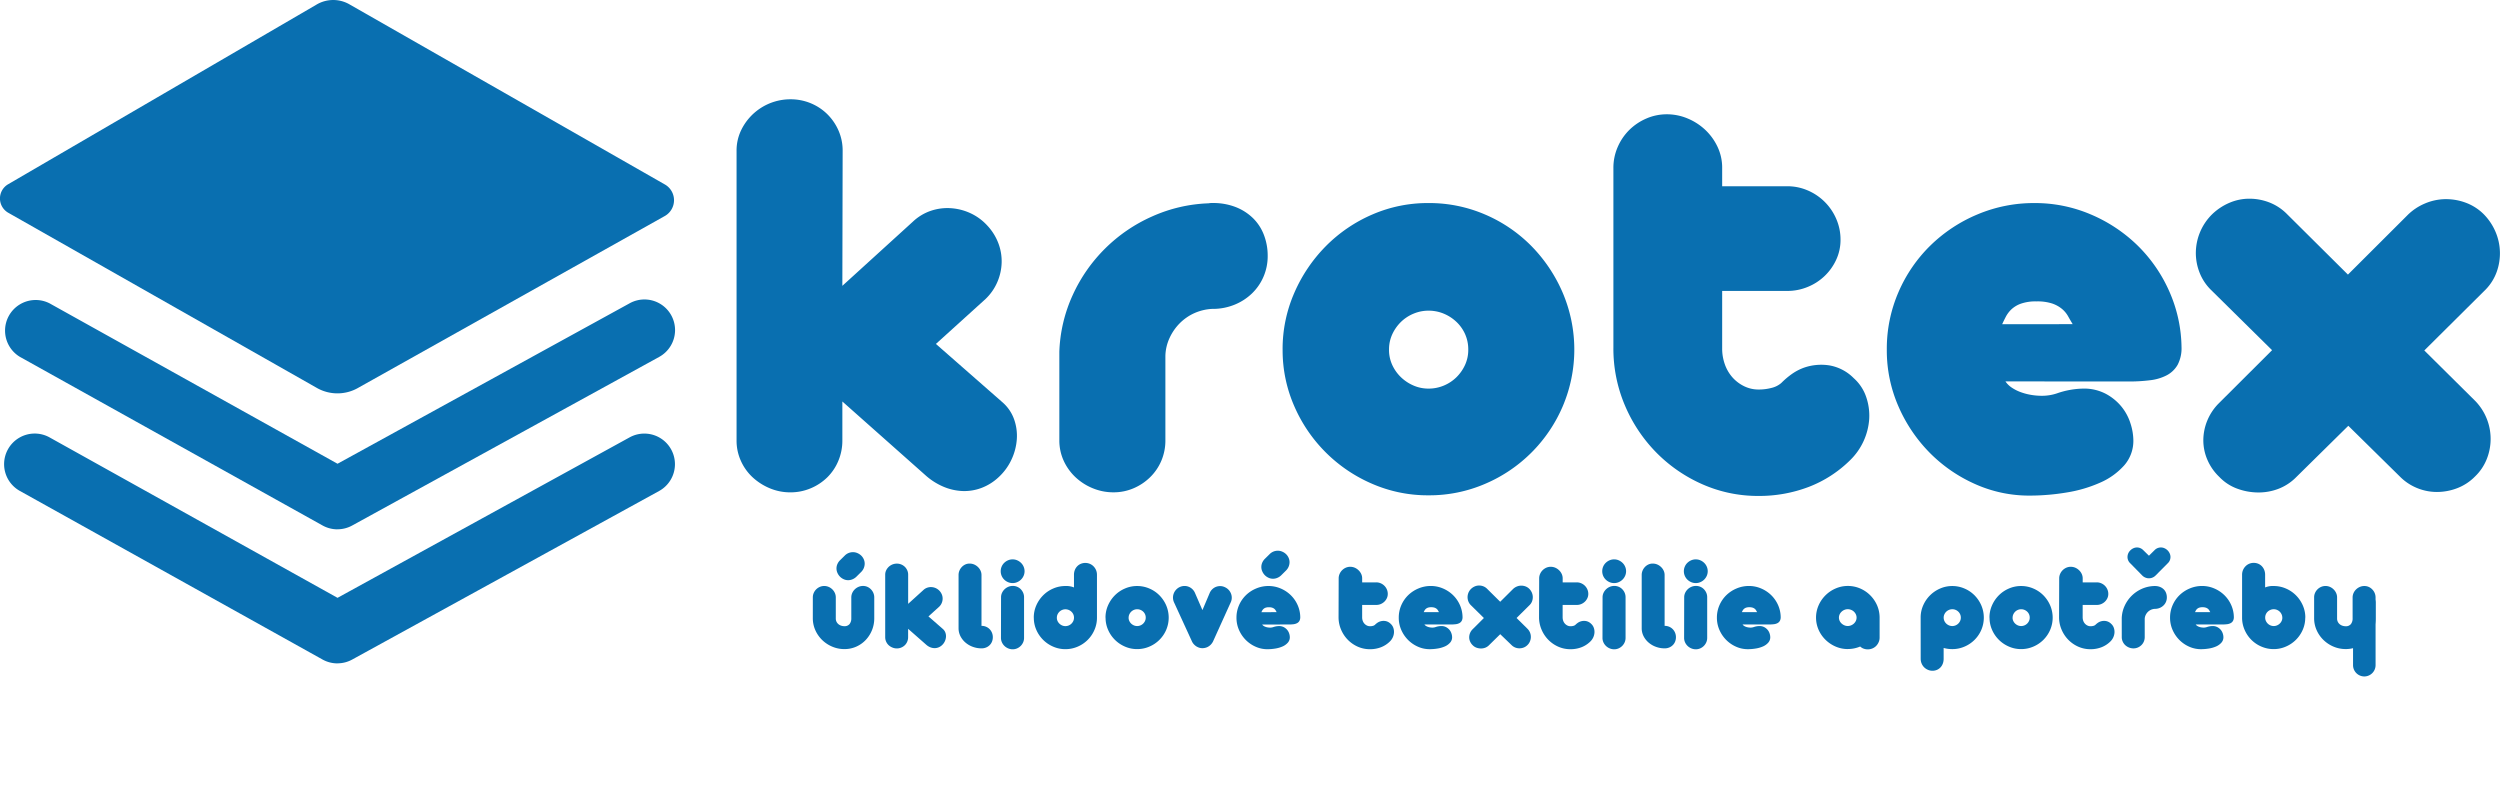 <svg xmlns="http://www.w3.org/2000/svg" xmlns:xlink="http://www.w3.org/1999/xlink" width="198.68" height="62.894" viewBox="0 0 198.68 62.894">
  <defs>
    <clipPath id="clip-path">
      <rect id="Rectangle_92" data-name="Rectangle 92" width="198.68" height="62.894" fill="#096fb0"/>
    </clipPath>
  </defs>
  <g id="Group_346" data-name="Group 346" clip-path="url(#clip-path)">
    <path id="Path_106" data-name="Path 106" d="M.642,16.9,25.13,30.8a3.314,3.314,0,0,0,3.374,0L52.857,17.154a1.442,1.442,0,0,0,.009-2.478L27.814.37a2.589,2.589,0,0,0-2.678.007L.629,14.653A1.308,1.308,0,0,0,.642,16.9" transform="translate(0 0)" fill="#096fb0"/>
    <path id="Path_107" data-name="Path 107" d="M27.429,86.758a2.431,2.431,0,0,1-1.184-.308L2.189,73.048A2.433,2.433,0,0,1,4.556,68.8L27.437,81.546,50.658,68.791A2.432,2.432,0,0,1,53,73.055l-24.4,13.4a2.429,2.429,0,0,1-1.171.3" transform="translate(-0.613 -44.691)" fill="#096fb0"/>
    <path id="Path_108" data-name="Path 108" d="M27.429,117.418a2.431,2.431,0,0,1-1.184-.308l-24.057-13.4a2.432,2.432,0,1,1,2.368-4.25l22.881,12.748L50.658,99.451A2.432,2.432,0,0,1,53,103.714l-24.4,13.4a2.429,2.429,0,0,1-1.171.3" transform="translate(-0.613 -64.697)" fill="#096fb0"/>
    <path id="Path_110" data-name="Path 110" d="M191.721,129.856a.864.864,0,0,1,.072-.35.924.924,0,0,1,.483-.483.862.862,0,0,1,.35-.072.881.881,0,0,1,.352.072.946.946,0,0,1,.493.483.838.838,0,0,1,.075.35v1.676a.574.574,0,0,0,.2.445.661.661,0,0,0,.218.124.8.8,0,0,0,.265.044.5.5,0,0,0,.414-.172.722.722,0,0,0,.136-.46v-1.655a.838.838,0,0,1,.074-.35.925.925,0,0,1,.2-.288.971.971,0,0,1,.3-.2.913.913,0,0,1,.36-.072.844.844,0,0,1,.347.072.9.9,0,0,1,.283.2.917.917,0,0,1,.19.288.887.887,0,0,1,.07.35v1.655a2.493,2.493,0,0,1-.683,1.732,2.35,2.35,0,0,1-.75.527,2.28,2.28,0,0,1-.941.193,2.444,2.444,0,0,1-.964-.193,2.585,2.585,0,0,1-.8-.527,2.5,2.5,0,0,1-.545-.782,2.311,2.311,0,0,1-.2-.956Zm3.454-1.635a.979.979,0,0,1-.306.2.884.884,0,0,1-.342.069.829.829,0,0,1-.352-.077.988.988,0,0,1-.3-.208,1.014,1.014,0,0,1-.2-.3.842.842,0,0,1-.074-.347.867.867,0,0,1,.072-.347.98.98,0,0,1,.211-.306l.38-.375a.892.892,0,0,1,.3-.2.919.919,0,0,1,.347-.067.863.863,0,0,1,.36.077,1.009,1.009,0,0,1,.3.2.936.936,0,0,1,.2.293.856.856,0,0,1,.072.342.936.936,0,0,1-.272.653Z" transform="translate(-127.124 -82.381)" fill="#096fb0"/>
    <path id="Path_111" data-name="Path 111" d="M209.6,133.975v.668a.891.891,0,0,1-.07.35.855.855,0,0,1-.19.283.9.9,0,0,1-.285.188.89.89,0,0,1-.35.07.91.91,0,0,1-.352-.07,1,1,0,0,1-.3-.188.868.868,0,0,1-.2-.283.841.841,0,0,1-.074-.35v-4.965a.808.808,0,0,1,.074-.345.939.939,0,0,1,.851-.539.9.9,0,0,1,.64.259.914.914,0,0,1,.19.28.855.855,0,0,1,.069.345l0,2.313,1.213-1.1a.849.849,0,0,1,.306-.185.882.882,0,0,1,.342-.046.957.957,0,0,1,.339.085.95.95,0,0,1,.483.517.866.866,0,0,1,.057.334.9.9,0,0,1-.074.332.881.881,0,0,1-.2.29l-.853.771,1.146,1a.693.693,0,0,1,.2.291.838.838,0,0,1,.046.344.98.98,0,0,1-.092.347.961.961,0,0,1-.219.3.891.891,0,0,1-.3.188.833.833,0,0,1-.329.051.937.937,0,0,1-.329-.077,1.1,1.1,0,0,1-.3-.193Z" transform="translate(-137.43 -84.002)" fill="#096fb0"/>
    <path id="Path_112" data-name="Path 112" d="M225.854,135.528a2,2,0,0,1-.673-.126,1.855,1.855,0,0,1-.571-.334,1.65,1.65,0,0,1-.4-.507,1.393,1.393,0,0,1-.149-.642V129.7a.89.89,0,0,1,.07-.35.941.941,0,0,1,.188-.288.886.886,0,0,1,.278-.2.813.813,0,0,1,.339-.072.928.928,0,0,1,.362.072,1,1,0,0,1,.3.2.938.938,0,0,1,.208.288.81.81,0,0,1,.077.35v4.04a.918.918,0,0,1,.36.069.864.864,0,0,1,.285.193.88.88,0,0,1,.188.288.923.923,0,0,1,.067.35.932.932,0,0,1-.067.357.829.829,0,0,1-.188.28.866.866,0,0,1-.285.185.943.943,0,0,1-.36.067Z" transform="translate(-147.882 -84.002)" fill="#096fb0"/>
    <path id="Path_113" data-name="Path 113" d="M233.406,128.8a.921.921,0,0,1,.074-.368.911.911,0,0,1,.206-.3,1.012,1.012,0,0,1,.3-.2.918.918,0,0,1,.368-.075.908.908,0,0,1,.362.075,1.015,1.015,0,0,1,.3.2.94.94,0,0,1,.208.3.911.911,0,0,1,0,.735.973.973,0,0,1-.208.3.988.988,0,0,1-.3.2.9.9,0,0,1-.362.075.912.912,0,0,1-.368-.075.986.986,0,0,1-.3-.2.943.943,0,0,1-.206-.3.918.918,0,0,1-.074-.368m.026,2.072a.82.82,0,0,1,.075-.347.938.938,0,0,1,.2-.285.972.972,0,0,1,.3-.2.924.924,0,0,1,.365-.072.878.878,0,0,1,.632.267.95.95,0,0,1,.188.285.875.875,0,0,1,.069.347v3.233a.869.869,0,0,1-.072.35.927.927,0,0,1-.483.483.863.863,0,0,1-.35.072.9.9,0,0,1-.355-.072.938.938,0,0,1-.5-.483.837.837,0,0,1-.075-.35Z" transform="translate(-153.877 -83.403)" fill="#096fb0"/>
    <path id="Path_114" data-name="Path 114" d="M240.74,132.976a2.393,2.393,0,0,1,.2-.971,2.617,2.617,0,0,1,.543-.8,2.534,2.534,0,0,1,.8-.542,2.4,2.4,0,0,1,.969-.2,1.609,1.609,0,0,1,.683.113v-1.008A1.016,1.016,0,0,1,244,129.2a.924.924,0,0,1,.187-.3.862.862,0,0,1,.288-.2.942.942,0,0,1,.722,0,.88.88,0,0,1,.293.2.978.978,0,0,1,.2.3.961.961,0,0,1,.072.373v3.408a2.393,2.393,0,0,1-.2.969,2.52,2.52,0,0,1-1.334,1.331,2.43,2.43,0,0,1-.976.2,2.4,2.4,0,0,1-.969-.2,2.558,2.558,0,0,1-1.339-1.331,2.376,2.376,0,0,1-.2-.969m1.83,0a.617.617,0,0,0,.056.265.684.684,0,0,0,.152.211.727.727,0,0,0,.216.142.642.642,0,0,0,.255.051.673.673,0,0,0,.262-.051.681.681,0,0,0,.216-.142.708.708,0,0,0,.149-.211.613.613,0,0,0,.057-.265.639.639,0,0,0-.054-.265.649.649,0,0,0-.149-.211.713.713,0,0,0-.219-.141.673.673,0,0,0-.262-.051.658.658,0,0,0-.257.051.681.681,0,0,0-.216.141.708.708,0,0,0-.149.211.617.617,0,0,0-.056.265" transform="translate(-158.584 -83.891)" fill="#096fb0"/>
    <path id="Path_115" data-name="Path 115" d="M256.653,136.273a2.393,2.393,0,0,1,.2-.971,2.622,2.622,0,0,1,.542-.8,2.537,2.537,0,0,1,.8-.542,2.4,2.4,0,0,1,.969-.2,2.431,2.431,0,0,1,.977.2,2.5,2.5,0,0,1,.8.542,2.608,2.608,0,0,1,.537.8,2.474,2.474,0,0,1,0,1.94,2.52,2.52,0,0,1-1.334,1.331,2.431,2.431,0,0,1-.977.2,2.4,2.4,0,0,1-.969-.2,2.554,2.554,0,0,1-1.339-1.331,2.376,2.376,0,0,1-.2-.969m1.83,0a.617.617,0,0,0,.057.265.685.685,0,0,0,.151.211.723.723,0,0,0,.216.141.64.64,0,0,0,.254.051.674.674,0,0,0,.262-.051.685.685,0,0,0,.216-.141.71.71,0,0,0,.149-.211.619.619,0,0,0,.057-.265.642.642,0,0,0-.2-.475.712.712,0,0,0-.218-.141.674.674,0,0,0-.262-.051.657.657,0,0,0-.257.051.68.68,0,0,0-.216.141.708.708,0,0,0-.149.211.617.617,0,0,0-.057.265" transform="translate(-168.797 -87.188)" fill="#096fb0"/>
    <path id="Path_116" data-name="Path 116" d="M271.706,135.04a.916.916,0,0,1-.018-.7.938.938,0,0,1,.188-.3.919.919,0,0,1,.642-.293.874.874,0,0,1,.342.057.917.917,0,0,1,.507.478l.6,1.383.581-1.372a.919.919,0,0,1,.208-.293.884.884,0,0,1,.293-.185.924.924,0,0,1,.342-.059.856.856,0,0,1,.355.085.932.932,0,0,1,.3.211.916.916,0,0,1,.19.3.892.892,0,0,1,.062.344.86.86,0,0,1-.085.357l-1.4,3.095a1.013,1.013,0,0,1-.2.278.972.972,0,0,1-.121.1.878.878,0,0,1-.142.082.951.951,0,0,1-.39.082.815.815,0,0,1-.36-.082.8.8,0,0,1-.147-.082.992.992,0,0,1-.121-.1.879.879,0,0,1-.2-.278Z" transform="translate(-178.407 -87.178)" fill="#096fb0"/>
    <path id="Path_117" data-name="Path 117" d="M287.751,131.8a.393.393,0,0,0,.111.108.722.722,0,0,0,.154.077.962.962,0,0,0,.177.046,1.118,1.118,0,0,0,.185.016.81.81,0,0,0,.257-.041,1.445,1.445,0,0,1,.452-.082.8.8,0,0,1,.391.09.89.89,0,0,1,.27.221.869.869,0,0,1,.154.288.966.966,0,0,1,.049.285.635.635,0,0,1-.157.432,1.19,1.19,0,0,1-.411.3,2.307,2.307,0,0,1-.576.169,3.864,3.864,0,0,1-.645.054,2.264,2.264,0,0,1-.933-.2,2.548,2.548,0,0,1-.781-.537,2.6,2.6,0,0,1-.537-.794,2.389,2.389,0,0,1-.2-.974,2.437,2.437,0,0,1,.2-.984,2.513,2.513,0,0,1,.547-.8,2.591,2.591,0,0,1,.81-.534,2.5,2.5,0,0,1,.982-.2,2.445,2.445,0,0,1,.964.193,2.613,2.613,0,0,1,.8.524,2.529,2.529,0,0,1,.55.784,2.431,2.431,0,0,1,.216.966.609.609,0,0,1-.067.306.464.464,0,0,1-.188.18.823.823,0,0,1-.285.085,2.862,2.862,0,0,1-.36.021Zm1.511-3.907a.979.979,0,0,1-.306.2.884.884,0,0,1-.342.07.829.829,0,0,1-.352-.077.989.989,0,0,1-.3-.208,1.013,1.013,0,0,1-.2-.3.847.847,0,0,1-.075-.347.869.869,0,0,1,.072-.347.981.981,0,0,1,.211-.306l.38-.375a.892.892,0,0,1,.3-.2.92.92,0,0,1,.347-.067.858.858,0,0,1,.36.077,1,1,0,0,1,.3.2.936.936,0,0,1,.2.293.857.857,0,0,1,.072.342.936.936,0,0,1-.272.653Zm-.355,2.925c-.028-.044-.054-.09-.079-.136a.454.454,0,0,0-.106-.126.533.533,0,0,0-.169-.092.824.824,0,0,0-.267-.036.771.771,0,0,0-.267.039.478.478,0,0,0-.165.1.5.5,0,0,0-.1.128c-.024.047-.045.088-.062.126Z" transform="translate(-187.446 -82.169)" fill="#096fb0"/>
    <path id="Path_118" data-name="Path 118" d="M308.383,130.431a.881.881,0,0,1,.074-.36.921.921,0,0,1,.2-.293.949.949,0,0,1,.293-.2.88.88,0,0,1,.352-.072.918.918,0,0,1,.357.072,1,1,0,0,1,.3.2.959.959,0,0,1,.211.29.832.832,0,0,1,.08.363v.313h1.12a.88.88,0,0,1,.352.072.932.932,0,0,1,.491.491.88.88,0,0,1,.072.352.806.806,0,0,1-.074.344.921.921,0,0,1-.2.278.936.936,0,0,1-.29.188.909.909,0,0,1-.352.069h-1.12v.987a.8.8,0,0,0,.046.273.671.671,0,0,0,.131.223.646.646,0,0,0,.2.152.556.556,0,0,0,.249.057.854.854,0,0,0,.224-.028.391.391,0,0,0,.167-.085,1.377,1.377,0,0,1,.183-.154.89.89,0,0,1,.208-.108.911.911,0,0,1,.435-.039.774.774,0,0,1,.419.219.757.757,0,0,1,.214.319.986.986,0,0,1,.054.378,1.082,1.082,0,0,1-.324.707,2.063,2.063,0,0,1-.717.463,2.39,2.39,0,0,1-.861.154,2.366,2.366,0,0,1-.974-.2,2.552,2.552,0,0,1-.794-.55,2.588,2.588,0,0,1-.535-.807,2.481,2.481,0,0,1-.2-.979Z" transform="translate(-201.996 -84.462)" fill="#096fb0"/>
    <path id="Path_119" data-name="Path 119" d="M323.754,136.817a.393.393,0,0,0,.111.108.722.722,0,0,0,.154.077.96.96,0,0,0,.177.046,1.114,1.114,0,0,0,.185.016.81.81,0,0,0,.257-.041,1.445,1.445,0,0,1,.452-.082.8.8,0,0,1,.391.09.888.888,0,0,1,.27.221.871.871,0,0,1,.154.288.966.966,0,0,1,.049.285.635.635,0,0,1-.157.432,1.189,1.189,0,0,1-.411.3,2.309,2.309,0,0,1-.576.169,3.864,3.864,0,0,1-.645.054,2.265,2.265,0,0,1-.933-.2,2.547,2.547,0,0,1-.781-.537,2.6,2.6,0,0,1-.537-.794,2.389,2.389,0,0,1-.2-.974,2.436,2.436,0,0,1,.2-.984,2.512,2.512,0,0,1,.547-.8,2.593,2.593,0,0,1,.81-.534,2.5,2.5,0,0,1,.982-.2,2.445,2.445,0,0,1,.964.193,2.613,2.613,0,0,1,.8.524,2.531,2.531,0,0,1,.55.784,2.432,2.432,0,0,1,.216.966.609.609,0,0,1-.067.306.463.463,0,0,1-.188.18.821.821,0,0,1-.285.085,2.863,2.863,0,0,1-.36.021Zm1.157-.982q-.041-.067-.079-.136a.453.453,0,0,0-.106-.126.533.533,0,0,0-.169-.092.824.824,0,0,0-.267-.036.771.771,0,0,0-.267.039.478.478,0,0,0-.165.1.5.5,0,0,0-.1.128c-.024.047-.045.088-.062.126Z" transform="translate(-210.552 -87.188)" fill="#096fb0"/>
    <path id="Path_120" data-name="Path 120" d="M339.572,137.532l-.889.874a.854.854,0,0,1-.3.2.95.95,0,0,1-.352.062,1.055,1.055,0,0,1-.355-.067.8.8,0,0,1-.3-.2.882.882,0,0,1-.2-.29.828.828,0,0,1-.07-.331.883.883,0,0,1,.067-.334.9.9,0,0,1,.2-.3l.9-.9-1.043-1.028a.838.838,0,0,1-.193-.3.92.92,0,0,1,.214-.984.976.976,0,0,1,.3-.2.866.866,0,0,1,.339-.07.943.943,0,0,1,.342.064.859.859,0,0,1,.3.2l1.038,1.028,1.013-1.007a.932.932,0,0,1,.3-.2.914.914,0,0,1,.347-.075.964.964,0,0,1,.347.059.858.858,0,0,1,.3.19.969.969,0,0,1,.206.3.929.929,0,0,1,.077.342.938.938,0,0,1-.054.342.823.823,0,0,1-.188.3l-1.048,1.038.869.858a.928.928,0,0,1,.2.3.919.919,0,0,1,0,.689.835.835,0,0,1-.2.3.853.853,0,0,1-.3.2.961.961,0,0,1-.344.064.9.9,0,0,1-.339-.067.878.878,0,0,1-.293-.2Z" transform="translate(-220.346 -87.132)" fill="#096fb0"/>
    <path id="Path_121" data-name="Path 121" d="M352.866,130.431a.881.881,0,0,1,.075-.36.921.921,0,0,1,.2-.293.951.951,0,0,1,.293-.2.88.88,0,0,1,.352-.072.918.918,0,0,1,.357.072,1,1,0,0,1,.3.2.959.959,0,0,1,.211.29.831.831,0,0,1,.08.363v.313h1.121a.88.88,0,0,1,.352.072.932.932,0,0,1,.491.491.88.88,0,0,1,.072.352.807.807,0,0,1-.075.344.918.918,0,0,1-.2.278.934.934,0,0,1-.291.188.909.909,0,0,1-.352.069h-1.121v.987a.8.8,0,0,0,.046.273.675.675,0,0,0,.131.223.646.646,0,0,0,.2.152.556.556,0,0,0,.249.057.853.853,0,0,0,.224-.028.39.39,0,0,0,.167-.085,1.385,1.385,0,0,1,.183-.154.888.888,0,0,1,.208-.108.91.91,0,0,1,.435-.039.774.774,0,0,1,.419.219.757.757,0,0,1,.214.319.986.986,0,0,1,.054.378,1.083,1.083,0,0,1-.324.707,2.064,2.064,0,0,1-.717.463,2.391,2.391,0,0,1-.861.154,2.366,2.366,0,0,1-.974-.2,2.553,2.553,0,0,1-.794-.55,2.588,2.588,0,0,1-.535-.807,2.482,2.482,0,0,1-.2-.979Z" transform="translate(-230.545 -84.462)" fill="#096fb0"/>
    <path id="Path_122" data-name="Path 122" d="M366.857,128.8a.921.921,0,0,1,.074-.368.911.911,0,0,1,.206-.3,1.013,1.013,0,0,1,.3-.2.918.918,0,0,1,.368-.075.908.908,0,0,1,.362.075,1.016,1.016,0,0,1,.3.2.941.941,0,0,1,.208.3.912.912,0,0,1,0,.735.975.975,0,0,1-.208.3.99.99,0,0,1-.3.2.9.9,0,0,1-.362.075.912.912,0,0,1-.368-.075.986.986,0,0,1-.3-.2.942.942,0,0,1-.206-.3.918.918,0,0,1-.074-.368m.026,2.072a.82.82,0,0,1,.074-.347.939.939,0,0,1,.2-.285.972.972,0,0,1,.3-.2.925.925,0,0,1,.365-.072.878.878,0,0,1,.632.267.95.95,0,0,1,.188.285.874.874,0,0,1,.069.347v3.233a.869.869,0,0,1-.072.35.928.928,0,0,1-.483.483.863.863,0,0,1-.35.072.9.9,0,0,1-.355-.072.938.938,0,0,1-.5-.483.837.837,0,0,1-.074-.35Z" transform="translate(-239.524 -83.403)" fill="#096fb0"/>
    <path id="Path_123" data-name="Path 123" d="M377.413,135.528a2,2,0,0,1-.673-.126,1.855,1.855,0,0,1-.571-.334,1.657,1.657,0,0,1-.4-.507,1.4,1.4,0,0,1-.149-.642V129.7a.891.891,0,0,1,.069-.35.942.942,0,0,1,.188-.288.885.885,0,0,1,.278-.2.813.813,0,0,1,.339-.072.928.928,0,0,1,.362.072,1,1,0,0,1,.3.2.937.937,0,0,1,.208.288.81.81,0,0,1,.077.35v4.04a.918.918,0,0,1,.36.069.865.865,0,0,1,.285.193.88.88,0,0,1,.188.288.923.923,0,0,1,.067.35.932.932,0,0,1-.067.357.828.828,0,0,1-.188.28.867.867,0,0,1-.285.185.943.943,0,0,1-.36.067Z" transform="translate(-245.151 -84.002)" fill="#096fb0"/>
    <path id="Path_124" data-name="Path 124" d="M384.966,128.8a.92.92,0,0,1,.075-.368.91.91,0,0,1,.206-.3,1.012,1.012,0,0,1,.3-.2.919.919,0,0,1,.368-.075.908.908,0,0,1,.362.075,1.016,1.016,0,0,1,.3.2.939.939,0,0,1,.208.3.911.911,0,0,1,0,.735.973.973,0,0,1-.208.3.989.989,0,0,1-.3.2.9.9,0,0,1-.362.075.913.913,0,0,1-.368-.075.986.986,0,0,1-.3-.2.942.942,0,0,1-.206-.3.918.918,0,0,1-.075-.368m.026,2.072a.821.821,0,0,1,.074-.347.939.939,0,0,1,.2-.285.974.974,0,0,1,.3-.2.925.925,0,0,1,.365-.072.878.878,0,0,1,.632.267.95.95,0,0,1,.188.285.874.874,0,0,1,.069.347v3.233a.869.869,0,0,1-.072.35.927.927,0,0,1-.483.483.863.863,0,0,1-.35.072.9.9,0,0,1-.355-.072.938.938,0,0,1-.5-.483.837.837,0,0,1-.074-.35Z" transform="translate(-251.146 -83.403)" fill="#096fb0"/>
    <path id="Path_125" data-name="Path 125" d="M394.339,136.817a.393.393,0,0,0,.111.108.721.721,0,0,0,.154.077.962.962,0,0,0,.177.046,1.114,1.114,0,0,0,.185.016.814.814,0,0,0,.257-.041,1.441,1.441,0,0,1,.452-.082.8.8,0,0,1,.391.09.888.888,0,0,1,.27.221.871.871,0,0,1,.154.288.965.965,0,0,1,.049.285.635.635,0,0,1-.157.432,1.19,1.19,0,0,1-.411.3,2.308,2.308,0,0,1-.576.169,3.863,3.863,0,0,1-.645.054,2.265,2.265,0,0,1-.933-.2,2.548,2.548,0,0,1-.781-.537,2.6,2.6,0,0,1-.537-.794,2.388,2.388,0,0,1-.2-.974,2.436,2.436,0,0,1,.2-.984,2.511,2.511,0,0,1,.547-.8,2.59,2.59,0,0,1,.81-.534,2.5,2.5,0,0,1,.982-.2,2.446,2.446,0,0,1,.964.193,2.612,2.612,0,0,1,.8.524,2.532,2.532,0,0,1,.55.784,2.43,2.43,0,0,1,.216.966.608.608,0,0,1-.067.306.464.464,0,0,1-.188.18.821.821,0,0,1-.285.085,2.864,2.864,0,0,1-.36.021Zm1.157-.982q-.041-.067-.079-.136a.454.454,0,0,0-.106-.126.534.534,0,0,0-.169-.092.823.823,0,0,0-.267-.036.771.771,0,0,0-.267.039.478.478,0,0,0-.165.1.5.5,0,0,0-.1.128c-.024.047-.045.088-.062.126Z" transform="translate(-255.853 -87.188)" fill="#096fb0"/>
    <path id="Path_126" data-name="Path 126" d="M416.8,138.77a2.422,2.422,0,0,1-.971-.2,2.634,2.634,0,0,1-.8-.537,2.552,2.552,0,0,1-.55-.794,2.418,2.418,0,0,1,0-1.94,2.594,2.594,0,0,1,1.354-1.344,2.422,2.422,0,0,1,.971-.2,2.455,2.455,0,0,1,.979.2,2.55,2.55,0,0,1,.8.542,2.594,2.594,0,0,1,.545.8,2.455,2.455,0,0,1,.087,1.709,2.473,2.473,0,0,1-.318.65,2.654,2.654,0,0,1-.486.532,2.465,2.465,0,0,1-.62.378.869.869,0,0,1-.213-.308,1.023,1.023,0,0,1-.074-.4l-.072-.18a2.4,2.4,0,0,1,.036-.355q.036-.226.1-.489t.154-.532a3.647,3.647,0,0,1,.2-.488,1.734,1.734,0,0,1,.231-.357.341.341,0,0,1,.254-.139.884.884,0,0,1,.363.075.923.923,0,0,1,.486.5.957.957,0,0,1,.072.373v1.593a.878.878,0,0,1-.075.363,1.007,1.007,0,0,1-.2.3.9.9,0,0,1-.3.2.96.96,0,0,1-.7.013.8.8,0,0,1-.268-.167,2.559,2.559,0,0,1-.48.149,2.52,2.52,0,0,1-.512.051m0-1.83a.7.7,0,0,0,.265-.051.748.748,0,0,0,.224-.141.71.71,0,0,0,.157-.211.622.622,0,0,0,0-.529.731.731,0,0,0-.154-.211.7.7,0,0,0-.223-.141.711.711,0,0,0-.267-.052.68.68,0,0,0-.26.052.738.738,0,0,0-.223.141.708.708,0,0,0-.157.211.622.622,0,0,0,0,.529.7.7,0,0,0,.159.211.793.793,0,0,0,.224.141.664.664,0,0,0,.257.051" transform="translate(-269.952 -87.188)" fill="#096fb0"/>
    <path id="Path_127" data-name="Path 127" d="M437.5,136.273V136.2a2.387,2.387,0,0,1,.221-.946,2.58,2.58,0,0,1,1.339-1.3,2.393,2.393,0,0,1,.953-.193,2.419,2.419,0,0,1,.972.2,2.5,2.5,0,0,1,.8.542,2.609,2.609,0,0,1,.537.8,2.475,2.475,0,0,1,0,1.94,2.52,2.52,0,0,1-1.334,1.331,2.419,2.419,0,0,1-.972.2,2.5,2.5,0,0,1-.689-.092v.863a1.077,1.077,0,0,1-.064.375.892.892,0,0,1-.18.3.851.851,0,0,1-.28.2.918.918,0,0,1-.725,0,.994.994,0,0,1-.3-.2.918.918,0,0,1-.2-.3.946.946,0,0,1-.075-.375Zm1.83,0a.618.618,0,0,0,.057.265.685.685,0,0,0,.151.211.713.713,0,0,0,.219.141.67.67,0,0,0,.514,0,.684.684,0,0,0,.216-.141.708.708,0,0,0,.149-.211.618.618,0,0,0,.057-.265.645.645,0,0,0-.054-.265.669.669,0,0,0-.147-.211.679.679,0,0,0-.216-.141.671.671,0,0,0-.262-.051.66.66,0,0,0-.257.051.712.712,0,0,0-.219.141.685.685,0,0,0-.151.211.618.618,0,0,0-.057.265" transform="translate(-284.862 -87.188)" fill="#096fb0"/>
    <path id="Path_128" data-name="Path 128" d="M452.768,136.273a2.393,2.393,0,0,1,.2-.971,2.624,2.624,0,0,1,.542-.8,2.537,2.537,0,0,1,.8-.542,2.4,2.4,0,0,1,.969-.2,2.431,2.431,0,0,1,.977.2,2.5,2.5,0,0,1,.8.542,2.606,2.606,0,0,1,.537.8,2.474,2.474,0,0,1,0,1.94,2.52,2.52,0,0,1-1.334,1.331,2.431,2.431,0,0,1-.977.2,2.4,2.4,0,0,1-.969-.2,2.554,2.554,0,0,1-1.339-1.331,2.377,2.377,0,0,1-.2-.969m1.83,0a.617.617,0,0,0,.057.265.685.685,0,0,0,.152.211.723.723,0,0,0,.216.141.64.64,0,0,0,.254.051.674.674,0,0,0,.262-.051.686.686,0,0,0,.216-.141.709.709,0,0,0,.149-.211.618.618,0,0,0,.057-.265.643.643,0,0,0-.2-.475.712.712,0,0,0-.218-.141.674.674,0,0,0-.262-.051.657.657,0,0,0-.257.051.679.679,0,0,0-.216.141.71.71,0,0,0-.149.211.617.617,0,0,0-.057.265" transform="translate(-294.661 -87.188)" fill="#096fb0"/>
    <path id="Path_129" data-name="Path 129" d="M468.237,130.431a.881.881,0,0,1,.074-.36.925.925,0,0,1,.2-.293.951.951,0,0,1,.293-.2.88.88,0,0,1,.352-.072.919.919,0,0,1,.357.072,1,1,0,0,1,.3.2.959.959,0,0,1,.211.29.832.832,0,0,1,.08.363v.313h1.12a.88.88,0,0,1,.352.072.932.932,0,0,1,.491.491.881.881,0,0,1,.072.352.806.806,0,0,1-.074.344.921.921,0,0,1-.2.278.936.936,0,0,1-.291.188.909.909,0,0,1-.352.069h-1.12v.987a.8.8,0,0,0,.046.273.673.673,0,0,0,.131.223.645.645,0,0,0,.2.152.556.556,0,0,0,.249.057.852.852,0,0,0,.223-.028.39.39,0,0,0,.167-.085,1.375,1.375,0,0,1,.183-.154.89.89,0,0,1,.208-.108.91.91,0,0,1,.435-.039.774.774,0,0,1,.419.219.758.758,0,0,1,.214.319.985.985,0,0,1,.054.378,1.083,1.083,0,0,1-.324.707,2.063,2.063,0,0,1-.717.463,2.39,2.39,0,0,1-.861.154,2.366,2.366,0,0,1-.974-.2,2.552,2.552,0,0,1-.794-.55,2.587,2.587,0,0,1-.535-.807,2.481,2.481,0,0,1-.2-.979Z" transform="translate(-304.588 -84.462)" fill="#096fb0"/>
    <path id="Path_130" data-name="Path 130" d="M482.113,130.895v-.072a2.522,2.522,0,0,1,.231-.974,2.7,2.7,0,0,1,.558-.8,2.726,2.726,0,0,1,.8-.548,2.606,2.606,0,0,1,.972-.226.334.334,0,0,1,.072,0,1.066,1.066,0,0,1,.4.069.9.9,0,0,1,.3.19.794.794,0,0,1,.188.288.982.982,0,0,1,.064.357.888.888,0,0,1-.072.36.875.875,0,0,1-.2.285.935.935,0,0,1-.293.19.99.99,0,0,1-.357.075h-.036a.864.864,0,0,0-.305.074.847.847,0,0,0-.249.172.869.869,0,0,0-.175.252.77.77,0,0,0-.072.3v1.449a.884.884,0,0,1-.07.352.867.867,0,0,1-.193.283.921.921,0,0,1-.285.19.873.873,0,0,1-.347.07.93.93,0,0,1-.355-.07.961.961,0,0,1-.3-.19.9.9,0,0,1-.2-.283.831.831,0,0,1-.074-.352Zm.678-4.426a.694.694,0,0,1-.206-.36.717.717,0,0,1,.02-.363.754.754,0,0,1,.193-.306.815.815,0,0,1,.305-.193.688.688,0,0,1,.36-.023.706.706,0,0,1,.36.2l.452.442.447-.442a.695.695,0,0,1,.727-.177.816.816,0,0,1,.5.5.677.677,0,0,1-.183.722l-.966.972a.744.744,0,0,1-.288.18l-.051.015a.03.03,0,0,1-.021.005l-.077.015-.026,0-.026,0h-.064a.413.413,0,0,1-.064,0l-.054-.01a.451.451,0,0,1-.059-.015.735.735,0,0,1-.324-.19Z" transform="translate(-313.494 -81.702)" fill="#096fb0"/>
    <path id="Path_131" data-name="Path 131" d="M494.872,136.817a.393.393,0,0,0,.111.108.723.723,0,0,0,.154.077.961.961,0,0,0,.177.046,1.113,1.113,0,0,0,.185.016.81.81,0,0,0,.257-.041,1.446,1.446,0,0,1,.452-.082.8.8,0,0,1,.391.09.889.889,0,0,1,.27.221.869.869,0,0,1,.154.288.966.966,0,0,1,.049.285.635.635,0,0,1-.157.432,1.189,1.189,0,0,1-.411.3,2.309,2.309,0,0,1-.576.169,3.864,3.864,0,0,1-.645.054,2.265,2.265,0,0,1-.933-.2,2.548,2.548,0,0,1-.781-.537,2.6,2.6,0,0,1-.537-.794,2.39,2.39,0,0,1-.2-.974,2.437,2.437,0,0,1,.2-.984,2.512,2.512,0,0,1,.547-.8,2.589,2.589,0,0,1,.81-.534,2.5,2.5,0,0,1,.982-.2,2.445,2.445,0,0,1,.964.193,2.613,2.613,0,0,1,.8.524,2.53,2.53,0,0,1,.55.784,2.43,2.43,0,0,1,.216.966.609.609,0,0,1-.067.306.464.464,0,0,1-.188.18.822.822,0,0,1-.285.085,2.865,2.865,0,0,1-.36.021Zm1.157-.982q-.041-.067-.079-.136a.453.453,0,0,0-.106-.126.532.532,0,0,0-.169-.092.823.823,0,0,0-.267-.036.771.771,0,0,0-.267.039.478.478,0,0,0-.165.1.5.5,0,0,0-.1.128c-.024.047-.045.088-.062.126Z" transform="translate(-320.373 -87.188)" fill="#096fb0"/>
    <path id="Path_132" data-name="Path 132" d="M513.834,132.976a2.377,2.377,0,0,1-.2.969,2.554,2.554,0,0,1-1.339,1.331,2.4,2.4,0,0,1-.969.2,2.432,2.432,0,0,1-.977-.2,2.519,2.519,0,0,1-1.334-1.331,2.4,2.4,0,0,1-.2-.969v-3.408a.955.955,0,0,1,.072-.373.976.976,0,0,1,.2-.3.883.883,0,0,1,.291-.2.948.948,0,0,1,.725,0,.854.854,0,0,1,.288.2.925.925,0,0,1,.188.3,1.024,1.024,0,0,1,.067.373v1.008a1.61,1.61,0,0,1,.684-.113,2.4,2.4,0,0,1,.969.2,2.535,2.535,0,0,1,.8.542,2.624,2.624,0,0,1,.542.8,2.393,2.393,0,0,1,.2.971m-1.83,0a.618.618,0,0,0-.057-.265.709.709,0,0,0-.149-.211.68.68,0,0,0-.216-.141.657.657,0,0,0-.257-.051.673.673,0,0,0-.262.051.713.713,0,0,0-.219.141.643.643,0,0,0-.2.475.618.618,0,0,0,.057.265.709.709,0,0,0,.149.211.685.685,0,0,0,.216.142.673.673,0,0,0,.262.051.647.647,0,0,0,.252-.051.712.712,0,0,0,.219-.142.684.684,0,0,0,.152-.211.618.618,0,0,0,.057-.265" transform="translate(-330.632 -83.891)" fill="#096fb0"/>
    <path id="Path_133" data-name="Path 133" d="M524.8,134.663a.863.863,0,0,1,.072-.35.926.926,0,0,1,.483-.483.861.861,0,0,1,.35-.072.878.878,0,0,1,.352.072.951.951,0,0,1,.293.2.939.939,0,0,1,.2.288.836.836,0,0,1,.075.35v1.676a.574.574,0,0,0,.054.252.58.58,0,0,0,.146.193.669.669,0,0,0,.219.124.8.8,0,0,0,.265.044.5.5,0,0,0,.414-.172.722.722,0,0,0,.136-.46v-1.655a.836.836,0,0,1,.074-.35.924.924,0,0,1,.2-.288.972.972,0,0,1,.3-.2.912.912,0,0,1,.36-.072.844.844,0,0,1,.347.072.9.9,0,0,1,.283.2.911.911,0,0,1,.19.288.886.886,0,0,1,.07.35v1.655A2.493,2.493,0,0,1,529,138.05a2.356,2.356,0,0,1-.75.527,2.281,2.281,0,0,1-.941.193,2.443,2.443,0,0,1-.964-.193,2.584,2.584,0,0,1-.8-.527,2.5,2.5,0,0,1-.545-.781,2.312,2.312,0,0,1-.2-.956Z" transform="translate(-340.892 -87.188)" fill="#096fb0"/>
    <path id="Path_134" data-name="Path 134" d="M534.336,141.647a.9.9,0,0,1-.9-.9v-5.007a.9.9,0,0,1,1.791,0v5.007a.9.9,0,0,1-.9.9" transform="translate(-346.435 -87.888)" fill="#096fb0"/>
    <path id="Path_135" data-name="Path 135" d="M176.866,46.728v3.1a4.137,4.137,0,0,1-.321,1.62,3.967,3.967,0,0,1-.879,1.31,4.194,4.194,0,0,1-1.318.87,4.1,4.1,0,0,1-1.615.321,4.189,4.189,0,0,1-1.627-.321,4.61,4.61,0,0,1-1.366-.87,4.007,4.007,0,0,1-.938-1.31,3.889,3.889,0,0,1-.344-1.62V26.812a3.728,3.728,0,0,1,.344-1.6,4.341,4.341,0,0,1,3.931-2.5,4.162,4.162,0,0,1,1.639.322,4.088,4.088,0,0,1,1.318.882,4.187,4.187,0,0,1,.879,1.3,3.965,3.965,0,0,1,.32,1.6l-.024,10.721,5.605-5.1a3.915,3.915,0,0,1,1.413-.858,4.117,4.117,0,0,1,1.58-.214,4.379,4.379,0,0,1,1.568.393,4.194,4.194,0,0,1,1.354.989,4.267,4.267,0,0,1,.879,1.406,4.04,4.04,0,0,1,.261,1.549,4.2,4.2,0,0,1-.344,1.537,4.1,4.1,0,0,1-.938,1.346L184.3,42.154l5.3,4.646a3.215,3.215,0,0,1,.915,1.346,3.9,3.9,0,0,1,.214,1.6,4.541,4.541,0,0,1-.427,1.608,4.437,4.437,0,0,1-1.009,1.382,4.124,4.124,0,0,1-1.39.869,3.861,3.861,0,0,1-1.52.238,4.336,4.336,0,0,1-1.52-.358,5.126,5.126,0,0,1-1.39-.893Z" transform="translate(-109.922 -14.821)" fill="#096fb0"/>
    <path id="Path_136" data-name="Path 136" d="M242.279,58.585v-.334a11.765,11.765,0,0,1,1.069-4.515,12.485,12.485,0,0,1,6.294-6.23,11.989,11.989,0,0,1,4.489-1.048,1.563,1.563,0,0,1,.333-.024,4.911,4.911,0,0,1,1.829.322,4.1,4.1,0,0,1,1.377.882,3.7,3.7,0,0,1,.867,1.334,4.579,4.579,0,0,1,.3,1.656A4.127,4.127,0,0,1,258.5,52.3a4.078,4.078,0,0,1-.914,1.322,4.341,4.341,0,0,1-1.354.881,4.572,4.572,0,0,1-1.651.345h-.166A3.981,3.981,0,0,0,253,55.19a3.894,3.894,0,0,0-1.152.8,4.047,4.047,0,0,0-.808,1.168,3.59,3.59,0,0,0-.333,1.405v6.718a4.111,4.111,0,0,1-.32,1.632,4.04,4.04,0,0,1-.891,1.31,4.267,4.267,0,0,1-1.318.881,4.018,4.018,0,0,1-1.6.322,4.274,4.274,0,0,1-1.639-.322,4.449,4.449,0,0,1-1.378-.881,4.179,4.179,0,0,1-.938-1.31,3.863,3.863,0,0,1-.344-1.632Z" transform="translate(-158.091 -30.3)" fill="#096fb0"/>
    <path id="Path_137" data-name="Path 137" d="M293.339,58.084a11.122,11.122,0,0,1,.926-4.5,12.144,12.144,0,0,1,2.506-3.717,11.721,11.721,0,0,1,3.682-2.513,11.071,11.071,0,0,1,4.477-.917,11.214,11.214,0,0,1,4.513.917,11.546,11.546,0,0,1,3.682,2.513,12.085,12.085,0,0,1,2.482,3.717,11.514,11.514,0,0,1,0,8.993,11.673,11.673,0,0,1-6.164,6.17,11.22,11.22,0,0,1-4.513.917,11.077,11.077,0,0,1-4.477-.917,11.825,11.825,0,0,1-6.187-6.17,11.04,11.04,0,0,1-.926-4.491m8.456,0a2.866,2.866,0,0,0,.261,1.227,3.2,3.2,0,0,0,.7.977,3.352,3.352,0,0,0,1,.655,2.965,2.965,0,0,0,1.176.238,3.111,3.111,0,0,0,1.211-.238,3.168,3.168,0,0,0,1-.655,3.3,3.3,0,0,0,.689-.977,2.866,2.866,0,0,0,.261-1.227,2.984,2.984,0,0,0-.25-1.227,3.033,3.033,0,0,0-.689-.977,3.311,3.311,0,0,0-1.009-.655,3.111,3.111,0,0,0-1.211-.238,3.052,3.052,0,0,0-1.188.238,3.16,3.16,0,0,0-1,.655,3.3,3.3,0,0,0-.689.977,2.866,2.866,0,0,0-.261,1.227" transform="translate(-191.408 -30.3)" fill="#096fb0"/>
    <path id="Path_138" data-name="Path 138" d="M369,30.406a4.109,4.109,0,0,1,.344-1.668,4.3,4.3,0,0,1,.926-1.358,4.4,4.4,0,0,1,1.354-.905,4.058,4.058,0,0,1,1.627-.334,4.229,4.229,0,0,1,1.651.334,4.629,4.629,0,0,1,1.4.905,4.465,4.465,0,0,1,.974,1.346,3.862,3.862,0,0,1,.368,1.679V31.86h5.178a4.057,4.057,0,0,1,1.627.334,4.3,4.3,0,0,1,2.268,2.275,4.094,4.094,0,0,1,.333,1.632,3.735,3.735,0,0,1-.344,1.6,4.229,4.229,0,0,1-2.257,2.156,4.187,4.187,0,0,1-1.627.322h-5.178v4.574a3.719,3.719,0,0,0,.214,1.263,3.141,3.141,0,0,0,.606,1.036,2.984,2.984,0,0,0,.927.7,2.577,2.577,0,0,0,1.152.262,3.951,3.951,0,0,0,1.033-.131,1.817,1.817,0,0,0,.772-.393,6.4,6.4,0,0,1,.843-.715,4.094,4.094,0,0,1,.962-.5,4.186,4.186,0,0,1,2.007-.179,3.569,3.569,0,0,1,1.936,1.012,3.5,3.5,0,0,1,.986,1.477,4.568,4.568,0,0,1,.249,1.751,5.039,5.039,0,0,1-1.5,3.276,9.532,9.532,0,0,1-3.313,2.144,11.02,11.02,0,0,1-3.978.715,10.888,10.888,0,0,1-4.5-.941,11.816,11.816,0,0,1-3.67-2.549,12.015,12.015,0,0,1-2.47-3.74A11.523,11.523,0,0,1,369,44.7Z" transform="translate(-240.78 -17.058)" fill="#096fb0"/>
    <path id="Path_139" data-name="Path 139" d="M440.954,60.611a1.813,1.813,0,0,0,.511.5,3.329,3.329,0,0,0,.713.358,4.608,4.608,0,0,0,.819.214,5.181,5.181,0,0,0,.855.071,3.716,3.716,0,0,0,1.187-.19,6.645,6.645,0,0,1,2.09-.381,3.7,3.7,0,0,1,1.805.417,4.1,4.1,0,0,1,1.247,1.024,4.024,4.024,0,0,1,.712,1.334,4.5,4.5,0,0,1,.226,1.322,2.948,2.948,0,0,1-.724,2,5.481,5.481,0,0,1-1.9,1.37,10.663,10.663,0,0,1-2.66.786,17.9,17.9,0,0,1-2.981.25,10.462,10.462,0,0,1-4.311-.917,11.794,11.794,0,0,1-3.61-2.49,12.09,12.09,0,0,1-2.482-3.681,11.1,11.1,0,0,1-.926-4.515,11.324,11.324,0,0,1,.926-4.562,11.606,11.606,0,0,1,2.53-3.7,11.927,11.927,0,0,1,3.741-2.478,11.512,11.512,0,0,1,4.537-.905,11.267,11.267,0,0,1,4.453.893,12.049,12.049,0,0,1,3.693,2.43,11.72,11.72,0,0,1,2.542,3.633,11.279,11.279,0,0,1,1,4.479,2.831,2.831,0,0,1-.309,1.418,2.141,2.141,0,0,1-.867.834,3.777,3.777,0,0,1-1.318.393,13.405,13.405,0,0,1-1.663.1Zm5.344-4.55q-.19-.31-.368-.631a2.1,2.1,0,0,0-.487-.583,2.454,2.454,0,0,0-.784-.429,3.815,3.815,0,0,0-1.235-.166,3.565,3.565,0,0,0-1.235.179,2.2,2.2,0,0,0-.76.452,2.278,2.278,0,0,0-.451.6q-.166.322-.285.584Z" transform="translate(-281.577 -30.3)" fill="#096fb0"/>
    <path id="Path_140" data-name="Path 140" d="M514.33,63.486l-4.145,4.086a3.98,3.98,0,0,1-1.414.925,4.4,4.4,0,0,1-1.641.288,4.873,4.873,0,0,1-1.653-.312,3.729,3.729,0,0,1-1.4-.925,4.132,4.132,0,0,1-.946-1.358,3.908,3.908,0,0,1-.323-1.55,4.128,4.128,0,0,1,.312-1.562,4.2,4.2,0,0,1,.934-1.394l4.217-4.206L503.4,52.671a3.935,3.935,0,0,1-.9-1.382,4.257,4.257,0,0,1-.287-1.6,4.34,4.34,0,0,1,1.282-3,4.538,4.538,0,0,1,1.39-.925,4.018,4.018,0,0,1,1.581-.325,4.388,4.388,0,0,1,1.594.3,4,4,0,0,1,1.4.925l4.84,4.807,4.72-4.71a4.345,4.345,0,0,1,1.39-.937,4.251,4.251,0,0,1,1.617-.349,4.5,4.5,0,0,1,1.618.276,3.982,3.982,0,0,1,1.414.889,4.491,4.491,0,0,1,.959,1.406,4.341,4.341,0,0,1,.108,3.2,3.887,3.887,0,0,1-.875,1.406L520.369,57.5l4.049,4.013a4.328,4.328,0,0,1,.911,4.626,3.916,3.916,0,0,1-.935,1.382,3.971,3.971,0,0,1-1.414.925,4.49,4.49,0,0,1-1.605.3,4.15,4.15,0,0,1-1.581-.313,4.094,4.094,0,0,1-1.366-.913Z" transform="translate(-327.705 -29.648)" fill="#096fb0"/>
  </g>
</svg>
